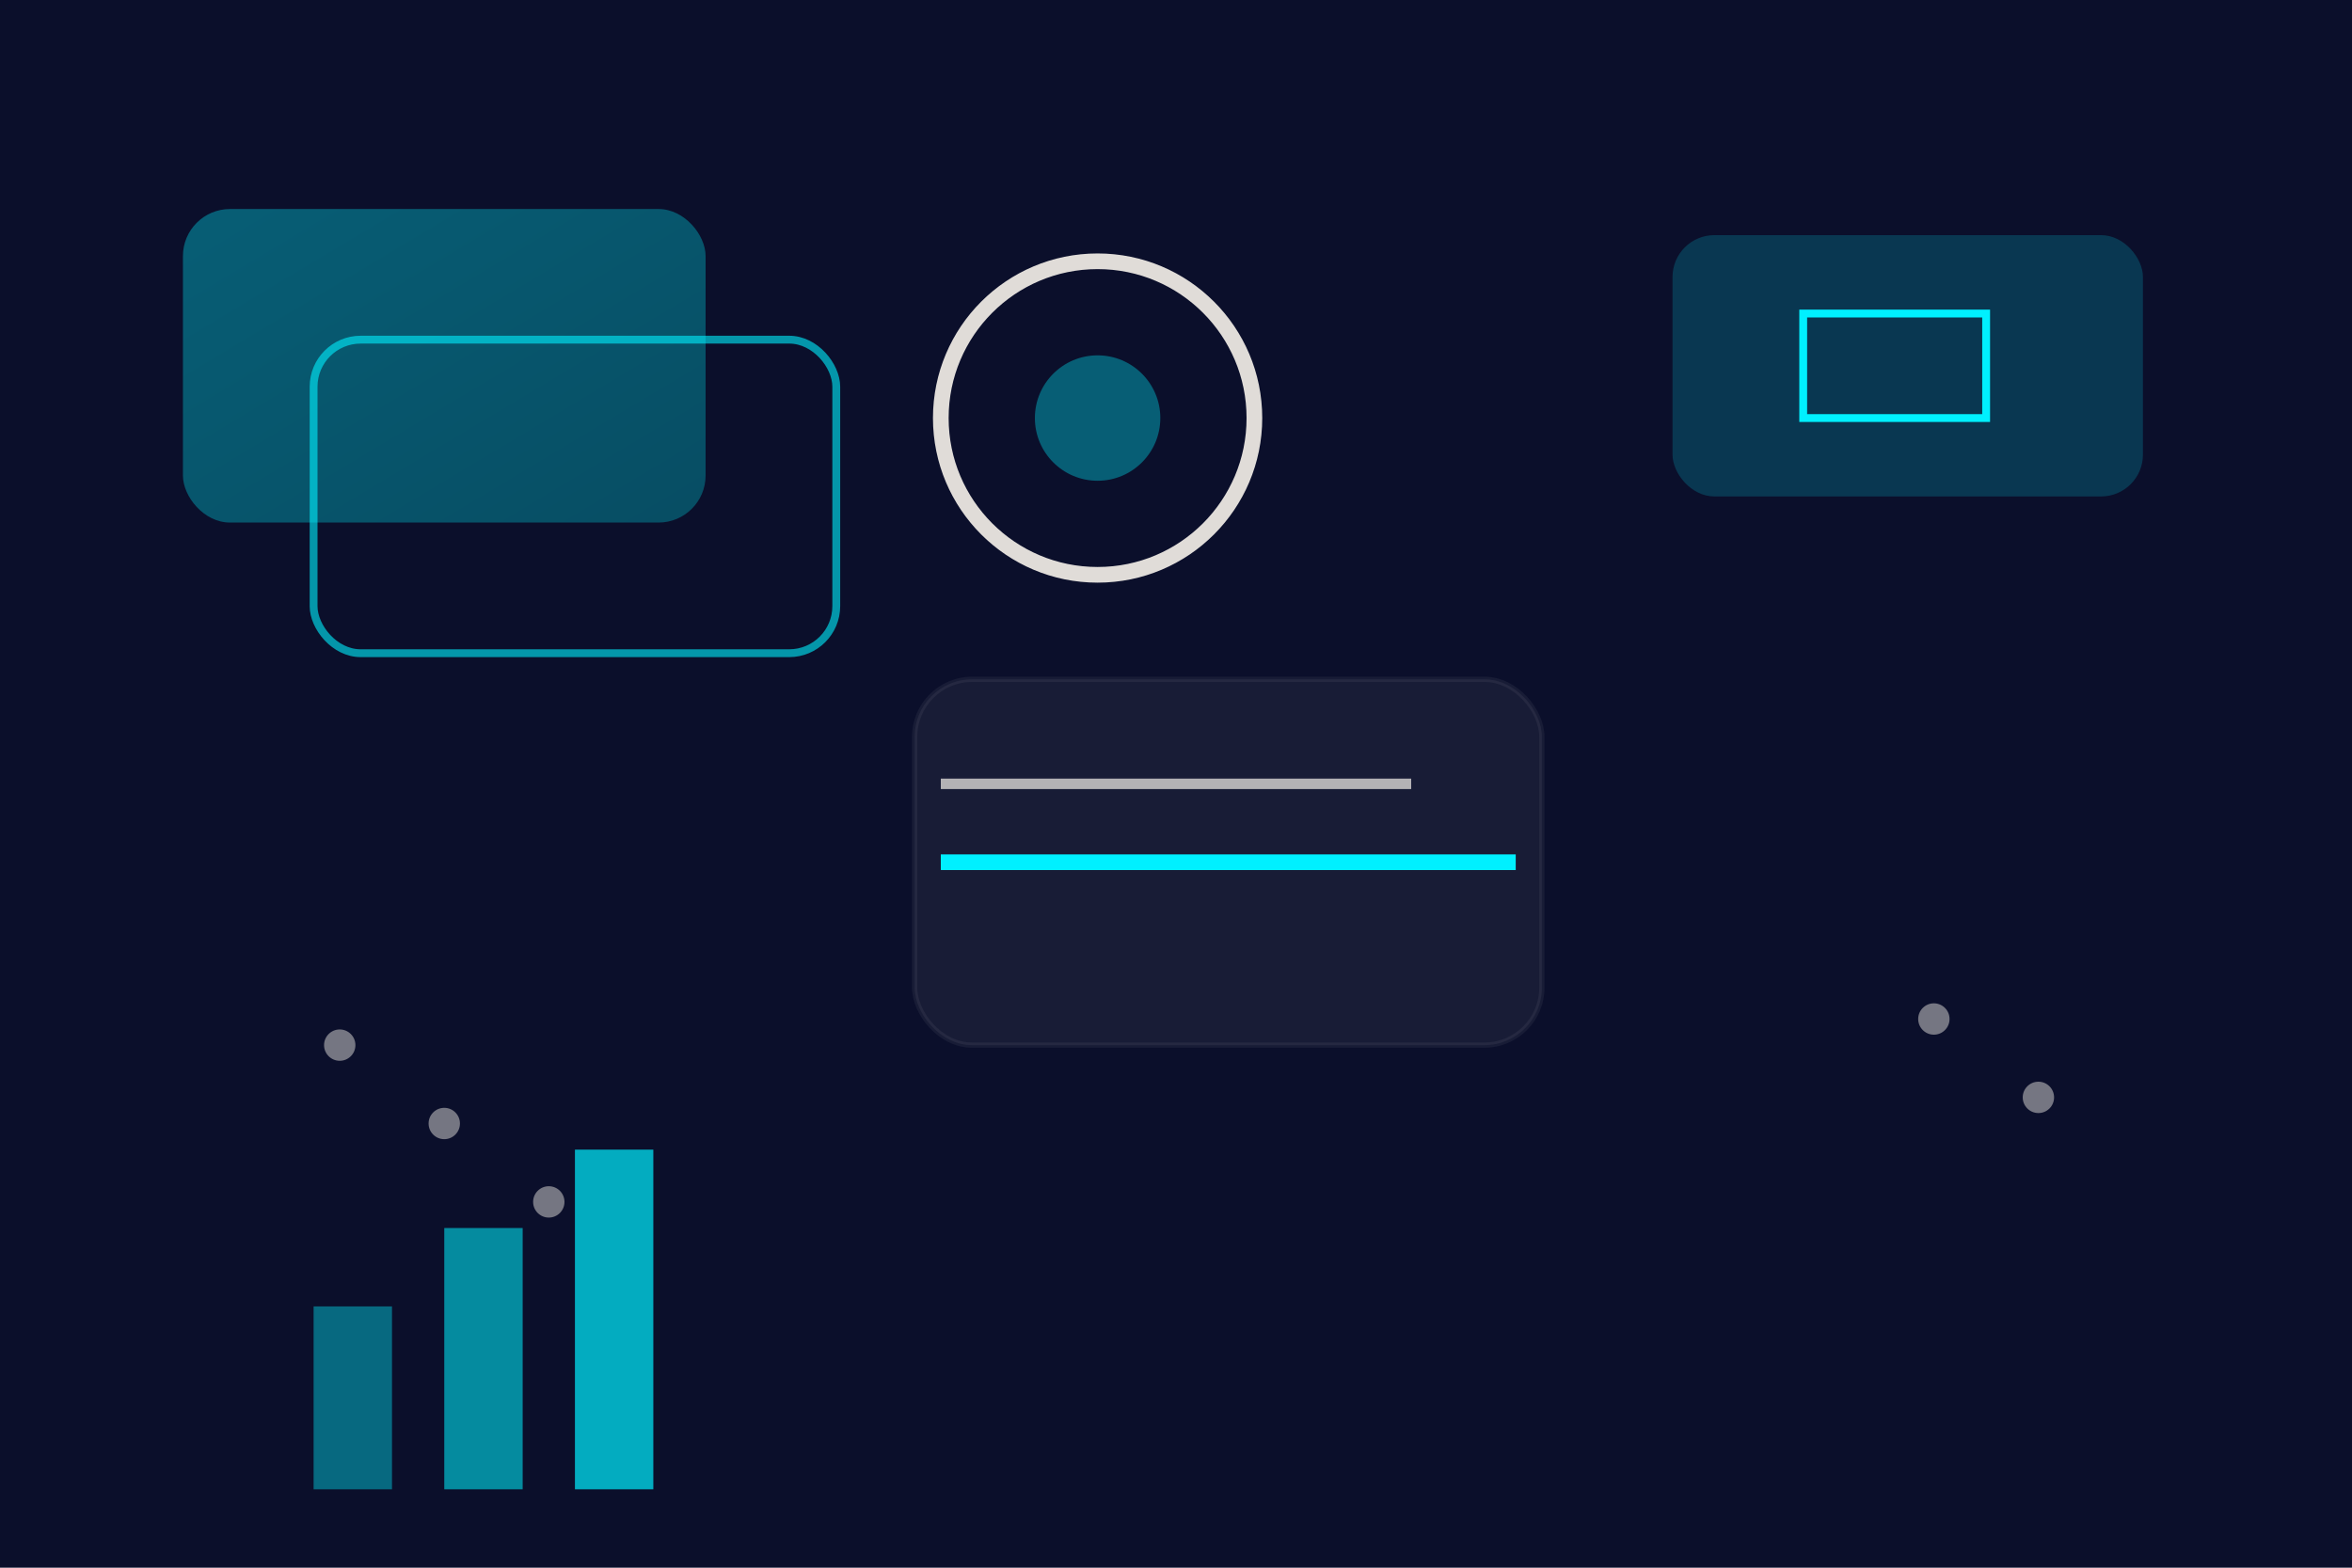 
              <svg xmlns='http://www.w3.org/2000/svg' viewBox='0 0 900 600'>
                <defs>
                  <linearGradient id='g1' x1='0' y1='0' x2='1' y2='1'>
                    <stop offset='0' stop-color='#00F0FF'/>
                    <stop offset='1' stop-color='#00C0CC'/>
                  </linearGradient>
                </defs>
                <rect width='900' height='600' fill='#0B0F2B'/>
                <rect x='70' y='80' width='200' height='120' rx='18' fill='url(#g1)' opacity='0.35'/>
                <rect x='120' y='130' width='200' height='120' rx='18' fill='none' stroke='#00F0FF' stroke-width='3' opacity='0.6'/>
                <circle cx='420' cy='160' r='60' fill='none' stroke='#F7F3EB' stroke-width='6' opacity='.9'/>
                <circle cx='420' cy='160' r='24' fill='#00F0FF' opacity='.35'/>
                <rect x='350' y='260' width='240' height='140' rx='22' fill='#F7F3EB' opacity='.06' stroke='#F7F3EB' stroke-width='2'/>
                <path d='M360 330h220' stroke='#00F0FF' stroke-width='6'/>
                <path d='M360 300h180' stroke='#F7F3EB' stroke-width='4' opacity='.7'/>
                <rect x='640' y='90' width='180' height='100' rx='16' fill='#00F0FF' opacity='.18'/>
                <path d='M690 120l70 0l0 40l-70 0z' fill='none' stroke='#00F0FF' stroke-width='3'/>
                <g fill='#F7F3EB' opacity='.45'>
                  <circle cx='130' cy='400' r='6'/><circle cx='170' cy='430' r='6'/><circle cx='210' cy='460' r='6'/>
                  <circle cx='780' cy='420' r='6'/><circle cx='740' cy='390' r='6'/>
                </g>
                <rect x='120' y='500' width='30' height='70' fill='#00F0FF' opacity='.4'/>
                <rect x='170' y='470' width='30' height='100' fill='#00F0FF' opacity='.55'/>
                <rect x='220' y='440' width='30' height='130' fill='#00F0FF' opacity='.7'/>
              </svg>